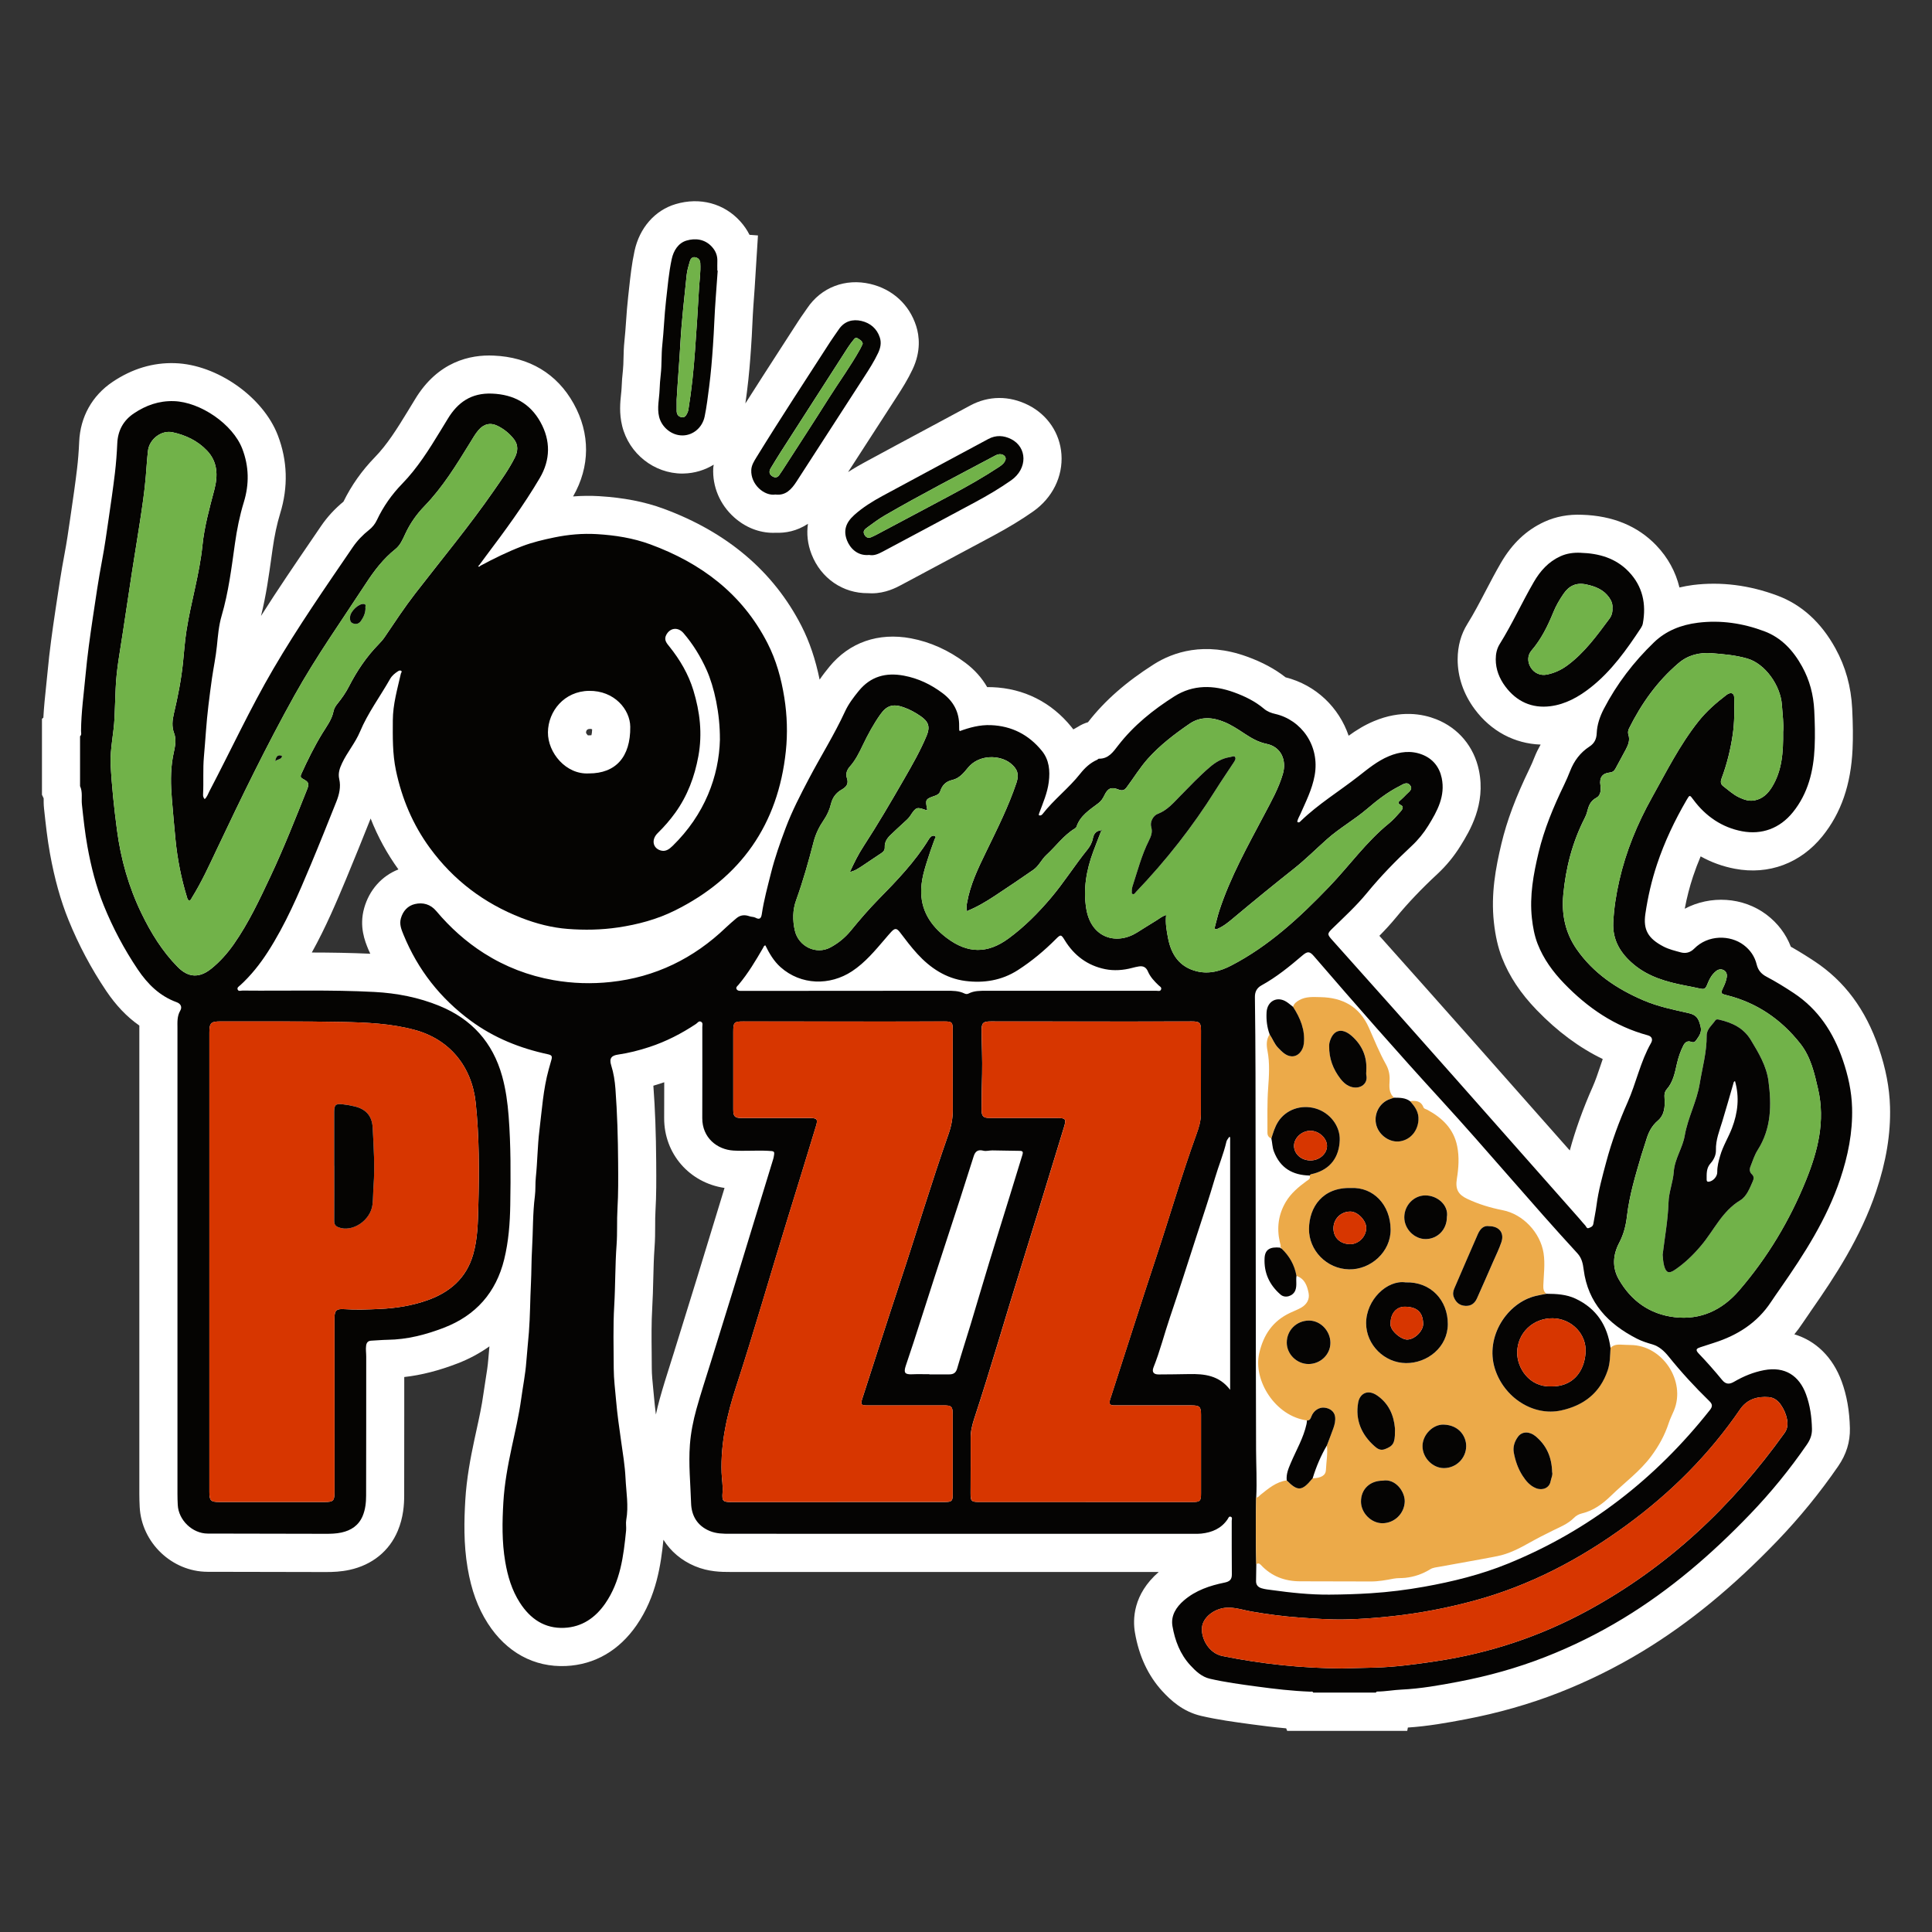 <?xml version="1.0" encoding="UTF-8"?>
<svg id="Capa_1" data-name="Capa 1" xmlns="http://www.w3.org/2000/svg" viewBox="0 0 1080 1080">
  <rect x="0" y="0" width="1080" height="1080" fill="#333333" stroke="none"/>
  <g>
    <path d="m1011.89,733.43l.81-1.15c12.88-18.48,27.36-40.36,36.07-66.28,5.64-16.77,8.18-32.24,7.76-47.28-.29-10.64-2.37-21.47-6.35-33.11-7.31-21.33-19.03-37.1-35.83-48.22-4.71-3.12-9.08-5.81-13.26-8.16-2.7-7.06-7.32-13.18-13.57-17.91-13.25-10.01-31.48-10.9-45.74-3.33,1.18-6.28,2.74-12.33,4.64-18.05,1.24-3.74,2.66-7.47,4.25-11.22,5.92,3.31,12.34,5.64,19.15,6.92,18.91,3.59,36.76-3.08,48.95-18.22,10.43-12.94,15.93-28.87,16.82-48.69.3-6.66.23-13.63-.21-22.62-.62-12.34-3.69-23.37-9.39-33.72-7.98-14.48-18.87-24.38-32.37-29.43-15.72-5.88-31.6-7.88-47.2-5.95-2.62.33-5.13.82-7.6,1.39-2.12-8.75-6.43-16.72-13.01-23.59-10.35-10.78-24.29-16.52-41.44-17.05-7.59-.33-14.66,1-21,3.9-10.08,4.61-18.06,12.14-24.39,23.04-3.09,5.32-5.88,10.66-8.57,15.81-3.38,6.47-6.58,12.57-10.12,18.25-3.6,5.76-5.44,12.42-5.46,19.77-.02,9.81,3.26,19.44,9.49,27.85,9.19,12.4,22.34,19.33,36.9,19.84-1.27,2.23-2.44,4.55-3.42,7.04-.83,2.13-1.74,4.25-2.74,6.31-7.8,16.13-12.67,29.12-15.77,42.11-3.2,13.4-5.93,28-4.2,43.87.85,7.76,2.29,14.05,4.53,19.81,4.04,10.35,10.38,19.92,19.38,29.23,11.57,11.98,23.78,21.05,36.94,27.42-.44,1.27-.86,2.53-1.27,3.75-1.43,4.25-2.79,8.27-4.36,11.81-5.36,12.07-9.66,24.03-12.79,35.55l-3.76-4.25c-33.58-38.01-68.2-77.19-102.68-115.75,3.18-3.22,6.33-6.62,9.37-10.31,6.54-7.97,14.1-15.92,23.1-24.28,4.97-4.62,9.34-9.95,12.98-15.86,4.95-8.03,14.16-22.98,10.19-42.07-2.75-13.24-11.46-23.65-23.91-28.56-7.58-2.98-19.75-5.22-34.76,1.08-5.48,2.29-10.07,5.2-14.15,8.16-5.37-15.75-18.24-28.36-35.27-32.66-5.98-4.7-13.06-8.5-21.57-11.58-23.8-8.63-41.45-2.42-52.07,4.31-15.46,9.81-27.47,20.35-36.71,32.26l-.09.11c-1.85.54-3.81,1.38-5.79,2.66-.82.42-1.63.87-2.42,1.35-.35-.46-.7-.92-1.07-1.38-11.24-13.84-26.54-21.53-44.25-22.22-.96-.04-1.89-.05-2.83-.03-2.95-5.15-7.04-9.73-12.15-13.57-9.39-7.05-19.64-11.66-30.45-13.7-18.24-3.4-34.44,2.24-45.64,15.92-1.75,2.14-3.62,4.52-5.42,7.15-2.29-11.19-5.61-21.14-10.21-30.11-15.54-30.3-41.46-52.32-77.05-65.43-10.56-3.89-22.31-6.17-35.95-7-4.78-.28-9.66-.24-14.61.15,9.56-16.66,9.68-35.08.3-51.92-9.29-16.7-24.75-25.97-44.68-26.81-13.04-.62-31.22,3.25-43.99,24.46l-3.95,6.48c-6.34,10.41-11.73,18.92-18.52,25.91-7.2,7.4-13.08,15.73-17.52,24.79-4.87,4.02-9.05,8.56-12.44,13.52l-4.97,7.29c-9.56,14-19.34,28.34-28.68,43.08,2.85-11.36,4.4-22.54,5.91-33.4l.56-4c1.06-7.54,2.45-14.03,4.24-19.88,4.56-14.84,4.12-29.56-1.32-43.72-8.25-21.49-34.04-39.57-57.48-40.3-12.28-.42-23.99,3.13-34.91,10.48-11.41,7.68-18.04,19.56-18.64,33.47-.24,5.41-.63,10.33-1.19,15.05-.98,8.26-2.18,16.49-3.39,24.73l-.52,3.58c-.96,6.63-1.87,12.89-3.04,19.05-1.92,10.08-3.42,20.19-4.88,29.96l-.39,2.62c-1.58,10.57-3.19,21.97-4.26,33.6-.25,2.69-.53,5.38-.82,8.07-.6,5.7-1.22,11.53-1.54,17.55l-.78.67v42.42l.95,2.02c-.02,1.5-.03,3.47.21,5.73l.06.54c.86,7.96,1.74,16.2,3.26,24.6,2.55,14.07,5.93,26.19,10.32,37.03,5.64,13.93,12.74,27.3,21.11,39.73,5.49,8.15,11.61,14.57,18.52,19.38,0,.23,0,.45,0,.65v1.02c0,86.73,0,173.45,0,260.18,0,2.44.08,4.88.2,7.3,1.02,19.9,18.01,36.14,37.89,36.2,11.97.04,23.94.06,35.92.07l29.9.06h.29c4.09,0,8.52-.16,13.3-1.21,12.63-2.74,22.2-10.48,26.95-21.78,3.2-7.6,3.59-14.84,3.6-19.64.04-15.83.04-31.67.04-47.5v-18.88c9.52-1.06,19.37-3.58,29.89-7.64,6.52-2.52,12.41-5.73,17.72-9.5-.22,2.4-.45,4.81-.63,7.21-.27,3.61-.89,7.52-1.56,11.66-.41,2.54-.81,5.08-1.16,7.63-.9,6.68-2.39,13.47-3.96,20.66l-1.08,4.97c-2.13,9.92-4.39,21.7-5.1,33.84-.65,11.15-1.01,24.38,1.3,37.95,2.1,12.37,5.68,22.19,11.26,30.9,10.4,16.21,25.89,24.68,43.75,23.86,16.03-.74,29.68-8.64,39.47-22.85,11.14-16.17,13.57-33.99,14.98-47.73,4.04,6.47,10.04,11.59,17.58,14.76,7.72,3.24,14.88,3.25,19.64,3.25,79.8.03,159.59.03,239.64.02-14.45,12.57-14.53,26.62-13.28,33.91,2.24,13.06,7.36,24.04,15.24,32.65,4.79,5.22,11.61,11.53,21.84,13.9,9.27,2.14,18.36,3.37,27.15,4.56l.94.13c5.89.8,12.47,1.63,19.37,2.25l.55,1.41h67.12l.36-1.86c11.19-.73,22.01-2.67,32.19-4.61,18.32-3.49,35.87-8.49,52.18-14.87,16.23-6.35,32.01-14.15,46.91-23.19,25.77-15.63,50.38-35.82,75.26-61.72,12.4-12.91,23.83-26.92,33.95-41.62,4.61-6.69,6.77-13.66,6.6-21.3-.22-9.77-1.73-18.33-4.61-26.19-4.99-13.59-14.46-22.73-26.45-26.31,1.63-1.98,3.16-4.04,4.58-6.2,1.39-2.09,2.83-4.16,4.27-6.22Zm-837.59-200.96c7.94-14.27,14.06-28.89,19.19-41.15,4.69-11.21,9.19-22.49,13.7-33.76,4.01,10.21,9.21,19.72,15.53,28.45-9.3,3.64-16.32,11.48-19.17,21.7-2.87,10.32.48,18.48,2.33,22.98.34.84.75,1.64,1.11,2.46-10.96-.5-21.9-.68-32.68-.69Zm153.3-122.89c0-.62.21-2.06,1.94-2.09.72-.12,1.2.09,1.48.21-.05,1.53-.23,2.61-.41,3.3-.34.04-.79.07-1.37.07h-.61c-.45-.4-.97-1.17-1.04-1.49Zm49.47,345.4c-.8,2.58-1.61,5.15-2.43,7.72-1.99,6.27-4.04,12.76-5.88,19.4-.81,2.95-1.52,5.82-2.11,8.63-.41-3.21-.76-6.38-1.04-9.55-.14-1.64-.3-3.28-.47-4.92-.4-4.07-.78-7.92-.79-11.31,0-2.85-.04-5.71-.06-8.57-.09-8.76-.17-17.04.31-25.21.32-5.39.45-10.79.58-16.19.15-6.12.29-11.9.71-17.56.32-4.31.34-8.33.35-12.21,0-2.75,0-5.5.17-8.25.53-8.98.47-17.78.41-26.28v-.87c-.12-16.23-.61-29.78-1.57-42.64,0-.08-.01-.17-.02-.25,1.46-.43,2.94-.89,4.44-1.38.55-.18,1.09-.36,1.64-.55,0,6.67,0,13.34-.04,20.01-.09,19.98,14.19,36.2,33.75,39.07l-8.69,28.43c-2.15,7.06-4.31,14.13-6.48,21.2-2.91,9.44-5.84,18.88-8.77,28.32l-4.03,12.98Z" fill="#fff"/>
    <path d="m381.44,264.71c.26,0,.52,0,.77-.01,6.11-.14,11.83-1.93,16.77-4.95-.07.63-.24,1.18-.27,1.84-.54,10.4,3.7,20.45,11.65,27.58,6.28,5.64,14.02,8.68,21.81,8.68.48,0,.95-.01,1.42-.03,5.4.21,11.79-.86,18.07-5.02-.82,5.53-.24,11.29,2.01,17.05,5.25,13.49,17.59,21.88,31.51,21.74.73.06,1.45.08,2.15.08,7.68,0,13.63-3.17,16.19-4.53l8.54-4.56c14.45-7.71,28.91-15.42,43.34-23.19,8.4-4.52,15.62-8.91,22.06-13.43,10.84-7.59,16.78-19.56,15.89-32.01-.84-11.78-7.74-22.05-18.47-27.48-10.7-5.4-22.25-5.32-32.52.21-7.96,4.29-15.93,8.57-23.9,12.84-11.73,6.29-23.47,12.59-35.17,18.94-2.75,1.49-5.92,3.3-9.22,5.44,8.99-13.91,17.98-27.82,26.98-41.73,3.27-5.05,6.43-10.06,9.1-15.74,4.79-10.15,3.73-18.73,2.01-24.13-3.84-12.05-13.2-20.65-25.66-23.58-13.95-3.27-27.46,1.92-35.27,13.57-.56.84-1.14,1.65-1.72,2.47-1.09,1.55-2.18,3.1-3.2,4.68l-10.24,15.85c-6.4,9.88-12.9,20.01-19.4,30.23.19-1.43.4-2.87.58-4.27l.29-2.22c1.15-8.84,1.82-17.59,2.27-24.22.31-4.55.58-9.15.77-13.72.28-6.61.77-13.22,1.26-19.82l1.86-29.66-4.72-.35c-1.35-2.69-3.09-5.23-5.22-7.58-9.06-10-22.53-13.6-36.06-9.59-11.6,3.44-20.2,13.24-23,26.23-1.57,7.28-2.32,14.23-3.05,20.95l-.5,4.52c-.52,4.58-.86,9.18-1.18,13.78-.26,3.68-.51,7.35-.91,11.02-.38,3.55-.46,6.88-.52,9.81-.05,2.38-.11,4.63-.31,6.43-.38,3.31-.65,6.79-.78,10.35-.04,1.05-.17,2.11-.28,3.16-.47,4.51-1.12,10.68.61,17.73,3.8,15.55,17.89,26.65,33.67,26.65Z" fill="#fff"/>
  </g>
  <g>
    <path d="m734.13,946.23c-.35-.92-1.16-.56-1.78-.58-10.02-.38-19.95-1.54-29.88-2.89-8.77-1.19-17.54-2.35-26.16-4.34-4.53-1.05-7.89-4.22-10.95-7.55-5.67-6.18-8.57-13.81-9.95-21.85-1-5.85,2.05-10.64,6.46-14.42,6.54-5.6,14.43-8.24,22.67-9.92,2.7-.55,4.11-1.6,4.07-4.6-.12-9.98-.03-19.95-.07-29.93,0-.79.55-1.95-.62-2.31-.99-.3-1.26.79-1.66,1.39-3.51,5.23-8.7,7.4-14.7,8.06-1.27.14-2.56.12-3.85.12-86.54,0-173.09.01-259.63-.02-3.85,0-7.66-.02-11.41-1.59-7-2.94-10.14-8.64-10.35-15.5-.34-10.9-1.48-21.81-.66-32.71.5-6.69,1.83-13.35,3.62-19.83,2.46-8.9,5.39-17.67,8.12-26.5,4.27-13.78,8.56-27.55,12.8-41.33,3.59-11.65,7.11-23.31,10.68-34.96,3.73-12.2,7.48-24.39,11.21-36.59.12-.38.24-.75.32-1.14.75-3.86.74-3.73-3.31-3.93-6.39-.31-12.81.24-19.14-.14-9.15-.55-17.43-7.23-17.39-18.11.07-16.99.02-33.98.02-50.97,0-1.05.48-2.33-.74-2.94-1.25-.62-1.92.67-2.77,1.23-8.13,5.41-16.73,9.84-26.05,12.9-5.77,1.9-11.59,3.38-17.62,4.26-3.4.5-5.06,1.93-3.74,6.05,1.34,4.2,2.03,8.7,2.36,13.11,1.02,13.71,1.41,27.46,1.5,41.22.06,8.59.14,17.19-.37,25.76-.4,6.72,0,13.43-.49,20.13-.85,11.35-.65,22.75-1.32,34.09-.69,11.71-.32,23.41-.28,35.1.02,5.96.81,12.01,1.33,18.01.65,7.56,1.72,15.04,2.79,22.52.98,6.9,2.14,13.82,2.47,20.75.37,7.77,1.81,15.56.41,23.39-.34,1.92.1,3.96-.09,5.92-1.42,14.27-3.18,28.47-11.63,40.73-5.55,8.05-13.04,13.2-22.92,13.66-11.03.51-19.07-5.08-24.84-14.08-4.49-6.99-6.8-14.77-8.19-22.96-1.87-11.04-1.68-22.12-1.03-33.16.6-10.31,2.49-20.49,4.66-30.62,1.94-9.04,4.07-18.05,5.32-27.23.93-6.86,2.33-13.69,2.84-20.58.41-5.54,1.03-11.07,1.46-16.6.7-9.11.68-18.22,1.14-27.32.32-6.36.23-12.72.61-19.05.59-9.93.33-19.91,1.6-29.81.45-3.48.15-7,.53-10.53.91-8.64.92-17.38,1.98-25.99,1.41-11.47,2.12-23.08,5.23-34.31.46-1.66.92-3.38,1.41-5.01.67-2.22.39-2.89-1.9-3.39-15.59-3.35-30.13-9.17-43.05-18.68-17.02-12.52-29.59-28.5-37.61-48.06-1.22-2.98-2.44-5.86-1.51-9.2,1.15-4.14,3.89-7.1,7.83-8.02,4.46-1.05,8.71.05,11.96,3.91,7.73,9.19,16.58,17.17,26.74,23.62,11.93,7.57,24.83,12.52,38.77,14.99,10.64,1.88,21.38,2.19,31.98,1.05,24.92-2.66,46.39-13.14,64.48-30.51,1.85-1.77,3.82-3.42,5.77-5.09,2.21-1.9,4.68-2.1,7.38-1.14,1.07.38,2.36.27,3.32.8,2.64,1.46,3.25-.09,3.56-2.18,1.15-7.72,3.22-15.22,5.11-22.78,2.15-8.6,5.1-16.92,8.19-25.16,3.59-9.55,8.31-18.63,13.07-27.69,6.6-12.54,14.17-24.56,20.12-37.46,1.94-4.21,4.77-7.95,7.71-11.54,6.63-8.09,15.12-10.39,25.24-8.49,8.07,1.52,15.14,4.94,21.61,9.8,6.11,4.59,9.38,10.65,9.24,18.41-.01.69,0,1.38.03,2.07,0,.17.15.34.32.71,5.57-2.05,11.3-3.58,17.34-3.34,11.7.45,21.23,5.36,28.55,14.37,4.11,5.06,4.65,11.09,3.86,17.43-.77,6.16-3.25,11.71-5.35,17.42-.13.34-.17.72-.25,1.1,1.04.47,1.71-.09,2.15-.65,6.34-8.12,14.63-14.42,21.01-22.49,2.63-3.32,5.59-6.09,9.48-7.81.35-.15.64-.62.96-.61,5.44.1,8-3.8,10.87-7.5,8.64-11.13,19.49-19.84,31.29-27.32,10.59-6.72,22.01-6.4,33.41-2.27,6.02,2.18,11.81,5,16.77,9.2,1.83,1.55,4.03,2.36,6.22,2.86,14.56,3.32,25.11,17.7,22.06,34.44-1.42,7.8-4.93,14.63-8.04,21.7-.61,1.39-1.52,2.69-1.65,4.21.98.68,1.48-.05,1.91-.46,9.84-9.52,21.53-16.64,32.25-25.02,5.36-4.19,10.59-8.54,16.96-11.21,6.17-2.59,12.5-3.36,18.74-.91,5.83,2.29,9.57,6.85,10.87,13.08,2.1,10.11-2.46,18.44-7.47,26.56-2.59,4.21-5.73,8.07-9.35,11.43-8.9,8.28-17.34,16.96-25.06,26.37-5.83,7.1-12.63,13.33-19.2,19.73-3,2.93-2.96,3.33-.12,6.5,46.31,51.66,92.16,103.73,138.12,155.7,1.11,1.25,2.12,2.6,3.29,3.79.56.58.81,1.91,1.9,1.51,1.11-.41,2.4-.82,2.65-2.38.55-3.41,1.31-6.78,1.75-10.2,1.07-8.31,3.3-16.34,5.46-24.4,3.06-11.44,7.16-22.57,11.94-33.34,4.83-10.89,7.15-22.73,13.1-33.15,1.05-1.84.65-3.62-1.84-4.3-18.45-5-33.57-15.34-46.71-28.95-6.31-6.53-11.56-13.73-14.86-22.18-1.78-4.57-2.66-9.47-3.2-14.38-1.36-12.46.88-24.64,3.74-36.62,3.14-13.14,8.34-25.62,14.23-37.79,1.24-2.56,2.37-5.19,3.41-7.84,2.22-5.68,5.68-10.32,10.84-13.67,2.65-1.72,3.89-4.08,4.02-7.41.19-4.81,1.78-9.38,3.99-13.65,7.26-13.95,16.72-26.29,28.02-37.17,6.78-6.53,15.25-9.81,24.54-10.97,12.77-1.59,25.16.28,37.1,4.75,9.68,3.62,16.29,10.88,21.19,19.77,4.2,7.62,6.33,15.7,6.77,24.51.34,6.88.51,13.77.21,20.6-.59,13.16-3.62,25.73-12.13,36.28-7.33,9.1-17.39,12.74-28.45,10.66-11.07-2.08-20.33-8.33-27.17-17.59-2.08-2.81-2.07-2.89-3.77.02-6.69,11.49-12.38,23.43-16.59,36.07-3.01,9.02-5.12,18.24-6.5,27.62-1.32,8.94,1.51,13.82,10.06,18.29,3.07,1.61,6.44,2.39,9.71,3.29,2.59.71,5.23.24,7.52-2.08,7.77-7.88,20.16-7.71,27.68-2.02,3.68,2.78,6.17,6.43,7.24,10.85.79,3.26,2.59,5.32,5.49,6.85,5.23,2.76,10.26,5.86,15.2,9.13,13.75,9.1,22.16,21.98,27.44,37.37,3,8.74,4.96,17.59,5.21,26.79.38,13.73-2.3,26.95-6.66,39.91-7.49,22.29-20.04,41.79-33.35,60.89-1.8,2.59-3.62,5.17-5.36,7.8-7.68,11.62-18.7,18.58-31.72,22.74-2.56.82-5.12,1.62-7.66,2.48-1.93.66-3.2,1.23-1.03,3.5,4.57,4.77,8.96,9.74,13.14,14.84,2.17,2.65,4.25,2.4,6.75.94,5.2-3.03,10.67-5.29,16.63-6.43,11.83-2.26,19.72,3.17,23.52,13.52,2.28,6.22,3.16,12.69,3.31,19.32.08,3.37-1,6.06-2.85,8.75-9.53,13.85-20.12,26.83-31.77,38.95-21.34,22.22-44.51,42.23-70.95,58.26-13.92,8.45-28.46,15.64-43.63,21.57-15.7,6.14-31.89,10.64-48.41,13.78-10.53,2.01-21.12,3.9-31.91,4.41-4.44.21-8.87,1.06-13.36,1.09-.42,0-.76.12-.85.59h-34.97Zm-118.71-482.02l.2.18c-1.48,3.84-3,7.67-4.44,11.54-3.85,10.39-5.77,20.99-3.93,32.12,2.69,16.28,16.8,20.44,28.36,13.22,3.6-2.25,7.17-4.52,10.79-6.72,1.71-1.04,3.24-2.41,5.49-3.06-.53,4.52.26,8.69,1.05,12.84,1.78,9.33,6.41,16.27,16.16,18.64,6.76,1.64,13.09-.11,19.06-3.19,21.25-10.99,38.51-27.05,54.87-44.09,11.25-11.72,20.72-25.14,33.47-35.47,2.36-1.91,4.37-4.29,6.42-6.56.91-1,2.01-2.66.33-3.52-2.72-1.39-1.06-2.18.04-3.23.93-.89,1.9-1.74,2.75-2.7,1.36-1.52,4.09-2.9,2.16-5.31-1.73-2.16-3.98-.42-5.85.53-6.65,3.35-12.49,7.9-18.12,12.71-7.13,6.1-15.39,10.71-22.4,16.95-6.19,5.51-12.07,11.4-18.56,16.54-11.14,8.82-22.14,17.8-33.03,26.92-2.94,2.46-5.85,5-9.43,6.58-1.52.67-2.04.28-1.6-1.34.8-2.93,1.47-5.91,2.41-8.8,6.21-18.9,15.92-36.17,25.15-53.67,3.9-7.39,8.03-14.68,10.38-22.79,2.1-7.24-.67-15.01-9.23-16.74-4.6-.93-8.61-3.31-12.48-5.87-3.53-2.34-7.08-4.66-11.02-6.3-6.65-2.77-13.36-3.22-19.46.97-8.38,5.75-16.47,11.91-23.3,19.54-4.42,4.94-7.85,10.63-11.81,15.92-1.29,1.72-2.47,2.14-4.49,1.33-4.13-1.66-6.1-.8-8.03,3.26-.82,1.72-1.79,3.17-3.36,4.37-4.81,3.66-10.13,6.91-12.2,13.14-.11.34-.44.69-.76.88-6.39,3.82-10.64,9.94-16.01,14.84-2.8,2.56-4.25,6.23-7.39,8.38-7.15,4.92-14.31,9.82-21.56,14.57-4.92,3.22-9.96,6.28-15.75,8.56,0-1.16-.03-2.03.01-2.9.03-.59.16-1.17.26-1.75,1.76-10.22,6.23-19.41,10.7-28.62,6.14-12.66,12.49-25.23,16.96-38.61,1.6-4.8.44-7.82-3.42-10.89-5.66-4.48-17.37-5.25-23.78,2.63-2.35,2.89-4.82,5.9-8.72,6.77-3.45.77-5.56,2.86-6.62,6.05-.54,1.62-1.58,2.26-3.09,2.79-5.34,1.86-5.38,2.01-4.29,7.66.02.13-.19.3-.3.45-5.63-2.01-5.87-1.93-9.22,3.13-1.05,1.58-2.52,2.77-3.9,4.04-2.46,2.27-4.95,4.53-7.34,6.88-1.8,1.77-3.08,3.86-2.96,6.53.07,1.55-.62,2.53-1.92,3.36-3.48,2.24-6.84,4.66-10.32,6.91-2.18,1.41-4.3,2.99-7.25,3.63,2.35-5.16,4.72-9.9,7.62-14.35,7.96-12.23,15.33-24.82,22.61-37.47,4.57-7.94,9.14-15.88,12.66-24.35,2.07-4.98,1.09-7.87-3.31-10.91-3.01-2.08-6.2-3.83-9.66-5.03-5.82-2.01-9.31-1.01-12.85,3.98-3.83,5.39-6.97,11.2-9.83,17.16-2.04,4.27-4.11,8.51-7.31,12.09-1.61,1.8-2.4,4.08-1.61,6.33,1.16,3.29-.36,5.04-2.9,6.49-3.18,1.8-5.15,4.46-6.01,8.03-.77,3.18-2.09,6.15-3.94,8.86-2.58,3.77-4.59,7.83-5.73,12.25-2.85,11.03-5.92,21.97-9.8,32.71-1.97,5.43-2.01,11.22-.72,16.91,2.03,8.94,11.93,13.71,19.84,9.48,4.38-2.34,8.23-5.47,11.39-9.32,4.94-6.04,10.01-11.95,15.47-17.52,10.31-10.51,20.52-21.08,28.25-33.73.35-.57.83-1.11,1.36-1.52.57-.43,1.38-.52,1.98-.18.97.55.05,1.23-.13,1.76-.7,2.15-1.61,4.23-2.29,6.38-2.24,7.01-4.92,13.96-5.22,21.4-.47,11.77,5.19,20.55,14.26,27.4,11.69,8.82,22.76,8.94,34.49.35,8.88-6.5,16.58-14.26,23.7-22.65,7.35-8.67,13.37-18.32,20.51-27.14,1.5-1.85,2.55-3.91,3.03-6.31.47-2.38,1.74-4.19,4.48-4.36Zm86.8,372.9c-.26,12.45-.27,24.89.06,37.34-.05,3.15-.13,6.3-.14,9.46-.01,2.03,1.05,3.28,2.98,3.9,1.97.63,3.99.79,6.01,1.07,10.61,1.47,21.23,2.6,31.95,2.53,7.76-.05,15.49-.28,23.25-.78,10-.64,19.88-1.87,29.74-3.63,16.01-2.86,31.77-6.76,46.83-12.89,45.33-18.45,82.63-47.57,112.92-85.87,1.51-1.91,1.59-3.21-.26-5-8.07-7.85-15.69-16.13-22.76-24.91-2.44-3.03-5.34-5.73-9.12-6.82-2.99-.86-5.9-1.78-8.65-3.19-16-8.19-27.37-19.93-29.76-38.64-.41-3.24-1.01-6.37-3.49-9.07-25.87-28.1-50.31-57.47-76.11-85.63-24.2-26.42-47.81-53.36-71.2-80.5-2.35-2.72-3.55-2.81-6.4-.38-7.2,6.16-14.54,12.13-22.89,16.73-2.51,1.38-3.71,3.48-3.68,6.5.19,14.32.3,28.64.33,42.95.09,54.52.14,109.04.21,163.56.02,15.51.03,31.02.11,46.52.04,8.91.54,17.82.09,26.74Zm-234.25,2.52c20.05,0,40.1,0,60.15,0,3.98,0,4.46-.51,4.46-4.44,0-14.81,0-29.63,0-44.44,0-4.5-.64-5.13-5.08-5.13-14.22.01-28.45.02-42.67.02-3.5,0-3.84-.45-2.83-3.73.17-.56.37-1.12.55-1.68,6.82-21.04,13.52-42.13,20.49-63.12,9.2-27.71,17.53-55.71,27.23-83.26,1.52-4.3,2.35-8.7,2.34-13.3-.06-14.81-.02-29.63-.02-44.44,0-4.78-.3-5.11-4.99-5.11-10.67,0-21.33.08-32,.07-26.67-.01-53.34-.05-80.01-.07-5.24,0-5.69.47-5.69,5.78,0,14.52,0,29.03,0,43.55,0,3.76.89,4.66,4.68,4.66,12.74.01,25.48,0,38.23.01,3.88,0,4.48.71,3.36,4.38-5.12,16.84-10.27,33.67-15.48,50.48-9.81,31.64-18.83,63.53-29.11,95.03-5.12,15.71-8.77,31.66-8.21,48.34.12,3.64.83,7.24.55,10.92-.38,5.03.11,5.51,5.08,5.52,19.66,0,39.31,0,58.97,0Zm139.01,0c19.86,0,39.71,0,59.57,0,4.28,0,4.82-.54,4.82-4.76.01-14.72.01-29.43,0-44.15,0-4.33-.83-5.1-5.24-5.1-14.33.01-28.65.02-42.98,0-2.81,0-3.33-.71-2.6-3.37.18-.66.45-1.3.66-1.96,8.44-26.11,16.73-52.26,25.36-78.3,7.49-22.59,14.1-45.47,22.21-67.85,1.31-3.6,2.48-7.28,2.49-11.18.03-15.61.07-31.21.08-46.82,0-4.45-.7-5.17-5.14-5.17-11.66,0-23.31.07-34.97.07-25.78-.01-51.57-.06-77.35-.07-4.35,0-5.23.84-5.19,5.16.08,8.09.5,16.18.3,24.26-.16,6.61-.31,13.22-.31,19.82,0,3.83.92,4.74,4.67,4.74,12.55,0,25.09,0,37.64,0,4.73,0,5.16.59,3.75,5.19-8.09,26.42-16.09,52.86-24.31,79.24-8.66,27.79-16.69,55.76-25.77,83.42-1.17,3.55-2.09,7.15-2.07,10.97.07,10.27-.03,20.55-.05,30.82,0,4.66.35,5.02,5.12,5.02,19.76,0,39.52,0,59.28,0Zm389.81-430.69c.38-4.03-.32-9.54-.72-15.03-.77-10.71-9.29-22.87-19.31-25.78-6.5-1.88-13.07-2.45-19.76-2.98-7.14-.57-13.45,1.09-18.69,5.55-11.87,10.1-20.74,22.6-27.67,36.51-.57,1.14-.71,2.39-.36,3.46.98,3.03-.06,5.64-1.39,8.19-1.86,3.59-3.89,7.08-5.76,10.66-.74,1.42-1.6,2.16-3.36,2.33-4.15.42-5.79,2.95-5.12,7.17.42,2.68.08,5.69-2.25,6.92-3.46,1.82-4.39,4.69-5.21,7.95-.31,1.23-.82,2.43-1.4,3.56-6.84,13.4-10.49,27.67-11.9,42.61-1.05,11.11,1.13,21.43,7.48,30.56,9.35,13.44,22.46,22.19,37.31,28.56,8.08,3.47,16.65,5.22,25.18,7.13,4.55,1.02,5.67,3.01,6.76,7.44.77,3.11-.51,4.99-2.06,7.2-.88,1.26-1.43,2.11-3.23,1.44-1.89-.71-3.36.14-4.32,2.04-1.66,3.27-2.81,6.69-3.62,10.26-1.13,4.99-2.09,10.11-5.58,14.11-1.42,1.62-1.46,3.22-1.32,5.17.32,4.6,0,9.28-3.74,12.47-3.51,2.99-5.31,6.71-6.54,10.94-.82,2.83-1.86,5.59-2.69,8.42-3.29,11.21-6.69,22.4-8.04,34.07-.6,5.2-1.84,10.14-4.35,14.89-3.5,6.61-4.02,13.74-.22,20.39,6.86,12.01,17.28,19.48,31.06,21.14,14.62,1.76,26.72-3.92,36.19-14.91,15.89-18.44,28.28-39.08,37.41-61.65,6.62-16.38,10.84-33.04,6.75-50.88-2.05-8.96-4.08-17.98-9.86-25.34-10.72-13.66-24.41-23.05-41.43-27.25-3.08-.76-3.28-1.07-1.88-3.94.95-1.95,1.78-3.94,2.12-6.1.28-1.74-.33-3.24-1.89-3.98-1.38-.65-2.82-.43-4.13.65-2.14,1.75-3.48,3.95-4.49,6.47-1.53,3.83-1.75,3.88-5.64,3-2.39-.54-4.81-.99-7.21-1.46-10.42-2.03-20.5-4.87-28.85-11.94-7.2-6.1-11.71-13.4-11.24-23.27.37-7.89,1.59-15.64,3.33-23.31,3.73-16.43,10.1-31.86,18.28-46.52,8.11-14.53,15.58-29.49,26-42.61,4.49-5.66,9.95-10.42,15.69-14.8,2.25-1.72,4.22-1.14,4.28,1.27.17,7,.23,14.01-.8,20.96-1.23,8.38-3.26,16.56-6.24,24.49-.61,1.63-.62,3.13.87,4.25,2.91,2.19,5.59,4.75,8.92,6.31,2.76,1.29,5.56,2.32,8.8,1.65,4.46-.91,7.34-3.79,9.55-7.36,5.61-9.08,6.41-19.25,6.27-31.1Zm-246.59,523.72c7.01-.19,12.82-.3,18.64-.47,11.56-.33,22.93-1.91,34.33-3.63,29.78-4.49,57.92-13.88,84.36-28.25,44.62-24.25,80.6-58.13,110.04-99.25,1.72-2.41,1.91-4.97,1.41-7.6-.57-3.01-1.81-5.82-3.6-8.35-1.63-2.3-3.8-3.86-6.57-4.1-6.5-.56-12.26,1.23-16.07,6.79-17.34,25.36-38.78,46.7-63.51,64.8-26.06,19.08-54.25,33.89-85.6,42.32-14.84,3.99-29.89,6.87-45.14,8.53-8.88.97-17.8,1.66-26.75,1.83-8.47.16-16.9-.46-25.34-1.06-9.04-.65-17.99-1.83-26.92-3.38-4.63-.81-9.13-2.43-13.96-2.11-6.81.44-13.09,5.44-13.6,11.01-.57,6.21,3.81,14.44,11.45,15.99,22.48,4.58,45.13,6.81,66.85,6.93Zm-230.61-164.46v.09c3.65,0,7.3,0,10.95,0,2.28,0,3.77-.7,4.5-3.24,2.39-8.32,5.09-16.56,7.6-24.85,3.47-11.48,6.83-23,10.33-34.48,3.77-12.37,7.66-24.71,11.47-37.07,2.38-7.69,4.7-15.4,7.09-23.09.44-1.42.37-2.22-1.45-2.23-5.12-.03-10.24-.2-15.36-.25-1.67-.02-3.44.57-4.98.17-3-.79-4.56.32-5.42,3.04-2.57,8.06-5.11,16.13-7.72,24.17-4.67,14.39-9.41,28.76-14.08,43.16-3.99,12.3-7.91,24.62-11.88,36.93-1.41,4.35-2.93,8.66-4.34,13.01-1.25,3.87-.42,4.83,3.53,4.67,3.25-.14,6.51-.03,9.77-.03Zm-91.75-239.73c-.91.18-.97.88-1.24,1.34-4.15,7.17-8.39,14.28-13.73,20.65-.61.73-1.7,1.43-1.1,2.49.58,1.02,1.78.97,2.92.97,38.13-.04,76.26-.04,114.39-.08,3.44,0,6.86-.03,10.04,1.52.79.38,1.58.42,2.27.06,3.15-1.64,6.54-1.57,9.93-1.57,31.71,0,63.42,0,95.13,0,.93,0,2.14.48,2.6-.76.44-1.2-.72-1.66-1.41-2.32-2.37-2.26-4.63-4.65-5.92-7.68-1.03-2.42-2.66-3.25-5.1-2.85-1.24.2-2.48.48-3.7.81-4.99,1.35-10.23,1.7-15.12.71-9.78-1.97-17.38-7.59-22.63-16.22-1.97-3.24-2.29-3.26-4.93-.6-6.49,6.52-13.51,12.38-21.27,17.37-9.04,5.81-19.07,7.36-29.35,6.04-10.78-1.39-19.55-7.18-26.85-15.17-3.47-3.8-6.56-7.89-9.66-11.98-1.86-2.45-2.88-2.46-4.94-.25-1.14,1.23-2.22,2.52-3.31,3.79-5.65,6.59-11.2,13.32-18.54,18.17-12.42,8.2-28.6,7.87-39.98-2.26-3.79-3.38-6.31-7.71-8.49-12.17Zm259.82,107.26c-.16-.07-.32-.14-.49-.21-.54.87-1.37,1.68-1.58,2.63-1.61,6.96-4.41,13.55-6.41,20.4-3.17,10.87-6.81,21.6-10.3,32.37-4.91,15.14-9.71,30.31-14.84,45.38-3.17,9.32-5.56,18.9-9.22,28.06-1.03,2.57.06,3.98,2.86,3.96,5.62-.04,11.24-.08,16.87-.2,8.69-.19,16.98.69,23.11,8.81v-141.2Z" fill="#050403"/>
    <path d="m268.37,316.36c7.62-4.11,15.39-7.91,23.47-11.01,5.81-2.22,11.88-3.65,17.97-4.91,7.88-1.63,15.88-2.34,23.87-1.86,10.16.61,20.2,2.17,29.87,5.73,28.5,10.5,51.37,27.67,65.46,55.16,4.9,9.56,7.73,19.79,9.42,30.43,1.6,10.01,1.9,20.13.86,30-4.32,40.94-25.15,70.82-62.14,89.13-9.96,4.93-20.58,7.77-31.64,9.41-9.41,1.4-18.83,1.55-28.15.83-8.84-.68-17.53-2.92-25.93-6.19-20.85-8.13-37.96-21.08-51.14-39.09-9.52-13.01-15.64-27.53-18.96-43.35-1.95-9.31-1.79-18.62-1.74-28,.04-8.94,2.55-17.45,4.49-26.06.12-.52.79-1.09.24-1.53-.52-.42-1.19-.25-1.86.19-1.75,1.16-3.34,2.42-4.4,4.29-5.57,9.85-12.43,18.99-16.82,29.48-2.64,6.3-7.15,11.48-10.02,17.6-1.33,2.82-2.34,5.62-1.58,8.93.99,4.32-.01,8.57-1.62,12.61-4.66,11.66-9.31,23.33-14.16,34.92-7.07,16.89-14.26,33.74-24.24,49.19-4.35,6.73-9.31,12.98-15.24,18.42-.74.68-2.07,1.32-1.49,2.56.51,1.08,1.77.48,2.72.49,24.59.25,49.19-.53,73.75.78,12.43.66,24.65,3.02,36.27,7.78,18.08,7.4,29.83,20.43,35.08,39.33,2.03,7.32,3.03,14.73,3.62,22.31,1.27,16.53,1.17,33.07.91,49.6-.16,10.22-.94,20.46-3.39,30.45-4.55,18.55-15.87,31.35-33.63,38.2-10.13,3.91-20.58,6.64-31.62,6.77-2.98.04-6.02.36-9.04.49-1.7.08-2.63.91-2.89,2.73-.3,2.09.05,4.14.05,6.2-.03,25.88.02,51.76-.06,77.64-.01,3.88-.4,7.8-1.94,11.45-2.22,5.27-6.43,8.05-11.85,9.23-2.97.65-5.99.72-9.02.71-21.93-.05-43.86-.06-65.79-.13-8.51-.03-16.26-7.5-16.69-16-.11-2.07-.17-4.14-.17-6.21,0-86.72-.01-173.45,0-260.17,0-3.39-.3-6.77,1.59-10,1.09-1.86.35-3.79-2.05-4.66-9.47-3.43-16.22-10.13-21.71-18.29-7.59-11.28-13.95-23.26-19.04-35.83-4.27-10.55-7.07-21.6-9.1-32.83-1.42-7.83-2.25-15.71-3.1-23.6-.36-3.4.5-6.97-1.04-10.24v-27.86c1-.85.54-2.03.55-3.02.09-10.44,1.55-20.77,2.51-31.13,1-10.84,2.51-21.64,4.12-32.41,1.58-10.6,3.12-21.21,5.13-31.75,1.48-7.79,2.56-15.66,3.71-23.52,1.23-8.42,2.46-16.84,3.47-25.29.66-5.52,1.07-11.08,1.32-16.63.32-7.18,3.42-12.81,9.26-16.73,6.7-4.51,14.02-7.13,22.35-6.87,14.81.46,32.98,12.84,38.28,26.65,3.77,9.81,3.95,19.76.85,29.85-2.32,7.56-3.87,15.32-4.97,23.16-1.91,13.56-3.57,27.15-7.45,40.38-1.59,5.41-2.06,11.19-2.63,16.88-.6,6.02-1.88,11.98-2.75,17.98-.74,5.08-1.36,10.17-1.99,15.27-1.17,9.47-1.65,19.01-2.51,28.51-.64,7.09-.11,14.15-.48,21.21-.05.9.15,1.76.9,2.59,1.36-1.2,1.87-2.93,2.66-4.44,11.93-22.75,22.71-46.11,35.68-68.29,13.69-23.42,29.17-45.69,44.44-68.09,2.51-3.68,5.61-6.89,9.11-9.67,1.9-1.51,3.35-3.32,4.38-5.5,3.56-7.56,8.31-14.31,14.13-20.29,8.6-8.84,15.07-19.22,21.44-29.67,1.33-2.19,2.68-4.37,4-6.56,5.64-9.36,13.27-14.67,24.86-14.18,12.1.51,21.19,5.5,26.98,15.89,5.77,10.36,5.67,21.1-.4,31.38-9.03,15.31-19.57,29.61-30.25,43.79-1.19,1.57-2.34,3.17-3.51,4.76-.23.25-.46.5-.7.75.46.26.87.25,1.19-.23Zm-151.33,389.24c0,42.77,0,85.53,0,128.3,0,5,.7,5.72,5.56,5.73,19.66,0,39.31,0,58.97,0,4.75,0,5.42-.7,5.42-5.53,0-32.3-.02-64.59-.02-96.89,0-4.6.88-5.71,5.56-5.38,6.61.46,13.18.18,19.78-.12,9.1-.41,18.02-1.83,26.61-4.87,12.49-4.42,21.7-12.26,25.53-25.44,2.62-9,2.7-18.31,2.95-27.52.52-19.13.53-38.25-1.47-57.34-2.12-20.23-14.44-35.46-34.02-40.79-13.3-3.62-27.05-4.2-40.71-4.47-22.61-.45-45.24-.24-67.86-.3-5.49-.01-6.3.82-6.3,6.33,0,42.77,0,85.53,0,128.3Zm-55.21-278.67c.61,12.39,1.95,24.7,3.56,36.99,2.13,16.3,6.56,31.94,13.74,46.73,5.27,10.87,11.58,21.11,20.1,29.79,6.01,6.13,12.17,6.44,18.86,1.07,4.95-3.97,9.11-8.7,12.75-13.92,8.22-11.78,14.26-24.72,20.35-37.64,7.47-15.85,13.87-32.15,20.38-48.41,1.42-3.54,1.09-4.36-2.3-6.17-1.25-.66-1.44-1.39-.88-2.62,3.54-7.79,7.33-15.48,11.78-22.76,2.47-4.04,5.36-7.72,6.3-12.51.3-1.54,1.19-2.89,2.2-4.14,2.42-3,4.64-6.17,6.39-9.59,4.44-8.65,9.78-16.64,16.61-23.6,1.24-1.26,2.42-2.62,3.41-4.08,5.58-8.25,11.05-16.56,17.16-24.45,14.73-19.03,30.12-37.56,43.84-57.36,4.15-5.99,8.42-11.93,11.71-18.47,1.74-3.47,2.03-7.03-.51-10.3-2.46-3.15-5.53-5.65-9.11-7.42-4.07-2.01-7.79-1.08-10.77,2.46-1.8,2.12-3.14,4.53-4.59,6.88-7.67,12.42-15.26,24.9-25.51,35.48-4.41,4.56-8.04,9.7-10.72,15.48-1.45,3.14-2.84,6.44-5.58,8.62-6.66,5.3-11.7,11.86-16.32,18.94-13.58,20.8-27.98,41.1-40.07,62.82-15.62,28.06-29.65,56.95-43.39,85.98-4.34,9.16-8.55,18.41-13.92,27.04-.39.62-.59,1.64-1.57,1.53-.76-.09-.95-.88-1.15-1.55-3.28-10.64-5.42-21.51-6.5-32.58-.73-7.44-1.36-14.89-1.99-22.34-.66-7.87-.86-15.72.52-23.56.78-4.42,2.4-8.88.72-13.37-1.4-3.72-1.01-7.3-.13-11.01,2.21-9.37,4.08-18.8,5.08-28.39.62-5.97,1.02-11.97,1.94-17.89,2.47-16,7.3-31.54,8.95-47.74,1.07-10.53,3.93-20.8,6.63-31.06,2.06-7.83,1.97-15.52-4.03-21.86-5.23-5.54-11.95-8.72-19.27-10.3-6.36-1.37-13.08,3.92-13.79,10.41-.53,4.77-.82,9.56-1.22,14.34-.7,8.53-2,16.98-3.29,25.43-1.42,9.32-2.98,18.61-4.42,27.93-1.74,11.26-3.43,22.52-5.11,33.79-1.55,10.39-3.6,20.7-4.01,31.27-.22,5.49-.4,11.02-.65,16.52-.38,8.57-2.47,16.98-2.18,25.6Zm267.41,5.42c14.89,0,23.26-9.12,23.08-26.08-.1-9.66-8.89-20.29-23.1-20.08-13.79.21-22.79,11.34-22.92,23.15-.12,11.42,10.09,23.78,22.94,23Zm73.19-19.06c.09-14.44-3.16-29.31-7.48-38.9-3.34-7.41-7.56-14.29-12.85-20.46-3.09-3.6-7.56-3.05-9.68,1.02-1.45,2.77.33,4.69,1.83,6.55,5.89,7.35,10.59,15.38,13.35,24.39,3.67,12.03,5.11,24.22,2.8,36.8-2.11,11.49-6.07,22.1-12.89,31.61-2.94,4.09-6.24,7.87-9.85,11.41-3.6,3.52-2.84,8.26,1.49,9.66,2.82.92,4.89-.59,6.82-2.47,17.87-17.41,25.99-38.88,26.48-59.61Z" fill="#050402"/>
    <path d="m883.58,309.02c10.2.3,19.57,2.93,26.86,10.52,7.83,8.16,9.92,18.06,7.92,28.98-.16.85-.54,1.71-1.02,2.44-8.06,12.21-16.47,24.12-28.11,33.31-6.69,5.28-14.06,9.42-22.5,10.5-10.39,1.34-19.02-2.62-25.29-11.08-3.29-4.44-5.32-9.49-5.31-15.13,0-3,.59-5.93,2.22-8.54,6.99-11.2,12.43-23.25,19.05-34.66,3.59-6.19,8.18-11.33,14.82-14.37,3.61-1.65,7.41-2.16,11.37-1.98Zm17.77,30.96c.25-2.21-.57-4.21-1.85-6.01-3.11-4.37-7.63-6.15-12.72-7.25-5.58-1.2-9.61.66-12.71,5.16-2.24,3.25-4.22,6.63-5.72,10.31-3.13,7.68-6.75,15.08-12.23,21.45-2.37,2.76-2.34,6.48-.35,9.61,1.92,3.04,5.36,4.57,8.93,3.84,4.1-.83,7.83-2.5,11.24-4.98,9.73-7.1,16.65-16.73,23.72-26.22,1.25-1.68,1.85-3.69,1.69-5.92Z" fill="#050403"/>
    <path d="m433.48,276.44c-6.2,1-13.94-5.6-13.51-13.77.14-2.61,1.52-4.8,2.85-6.97,13.42-21.82,27.5-43.22,41.37-64.75,1.49-2.32,3.16-4.52,4.69-6.81,3.11-4.64,7.79-5.87,12.72-4.72,4.84,1.14,8.63,4.24,10.25,9.32.96,3.01.31,5.84-.98,8.59-2.19,4.64-4.94,8.96-7.73,13.26-12.63,19.52-25.26,39.05-37.86,58.58-2.84,4.4-6.11,8-11.8,7.27Zm48.79-84.29c-.37-1.77-1.71-2.31-2.86-3.03-1.06-.67-1.69.11-2.23.78-1.11,1.38-2.2,2.78-3.16,4.27-12.59,19.55-25.17,39.12-37.73,58.7-1.86,2.9-3.63,5.87-5.42,8.81-1.09,1.78-1,3.4.88,4.58,1.77,1.12,3.16.59,4.18-1.17.35-.59.79-1.13,1.17-1.71,8.7-13.51,17.49-26.95,26.05-40.54,5.83-9.25,12.32-18.09,17.64-27.66.57-1.02,1.03-2.11,1.47-3.03Z" fill="#050402"/>
    <path d="m485.96,310.22c-6.93.72-10.92-4.16-12.47-8.11-2.06-5.28-.92-9.74,4.03-14.2,4.77-4.3,10.27-7.69,15.9-10.74,19.64-10.65,39.36-21.15,59.02-31.75,4.33-2.34,8.7-2.03,12.83.06,8.92,4.51,9.35,16.45-.05,23.04-6.37,4.46-13.08,8.43-19.94,12.12-17.24,9.28-34.53,18.49-51.81,27.71-2.45,1.31-4.99,2.43-7.52,1.88Zm76.22-53.61c.08-2.36-2.89-3.52-5.55-2.1-20.79,11.06-41.73,21.84-62.1,33.66-3.31,1.92-6.41,4.23-9.51,6.51-1.38,1.01-3.05,2.14-1.71,4.36,1.34,2.21,3.03,1.69,4.83.74.61-.32,1.25-.59,1.86-.91,14.09-7.49,28.2-14.96,42.27-22.5,8.95-4.79,17.78-9.8,26.26-15.4,1.67-1.11,3.19-2.34,3.65-4.36Z" fill="#050402"/>
    <path d="m401.2,151.28c-.66,9.63-1.5,19.26-1.91,28.9-.18,4.39-.45,8.79-.74,13.16-.52,7.65-1.15,15.3-2.14,22.93-.72,5.55-1.37,11.1-2.51,16.58-1.29,6.16-6.38,10.43-12.16,10.56-6.34.14-11.88-4.66-13.29-10.41-1.22-4.97.07-10.01.26-15,.11-2.86.32-5.81.66-8.71.63-5.44.27-10.98.86-16.43.88-8.21,1.13-16.45,2.07-24.66.9-7.83,1.54-15.68,3.2-23.4,1.03-4.77,3.73-8.97,8.24-10.31,4.93-1.46,10.28-.88,14.23,3.48,2.05,2.26,3.14,4.87,3.03,7.97-.06,1.78-.01,3.55-.01,5.33.07,0,.14,0,.21.01Zm-22.94,72.2c0,2.07,0,4.14,0,6.21,0,1.78.77,3.07,2.56,3.5,2.06.5,2.77-1.06,3.47-2.48.3-.61.45-1.31.56-1.99,1.76-10.81,2.87-21.7,3.65-32.62.81-11.49,1.62-22.99,2.23-34.49.26-4.82,1.02-9.62.73-14.48-.11-1.85-1.05-2.94-2.81-3.29-1.75-.35-2.62.87-3.02,2.22-.74,2.53-1.53,5.11-1.79,7.72-1.29,12.64-2.79,25.27-3.49,37.95-.59,10.59-1.49,21.16-2.1,31.76Z" fill="#050402"/>
    <path d="m702.27,874.45c-.32-12.45-.32-24.89-.06-37.34,1.15.08,1.66-.9,2.4-1.48,4.43-3.53,8.75-7.26,14.67-8.08,6.11,6.17,8.5,6.05,14.09-.73.12-.15.26-.29.4-.43,4.69-.15,7.31-1.61,7.43-4.65.19-4.58,1.1-9.14.54-13.76,1.21-3.21,2.48-6.39,3.62-9.62.74-2.09,1.27-4.31.94-6.51-.44-2.87-2.94-4.73-6.14-4.98-2.89-.23-5.82,1.67-7.04,4.8-.5,1.27-.84,2.44-2.5,2.35-17.67-2.29-30.15-22.31-26.73-37.42,2.37-10.48,7.63-18.2,17.39-22.76,2.05-.96,4.19-1.76,6.14-2.88,3.1-1.79,4.79-4.69,4.09-8.18-.81-4.04-2.17-8.04-6.79-9.54-1.07-6.06-3.93-11.14-8.39-15.35-.09-.34-.16-.71-.66-.54l.03.11c.46-1.1-.05-2.12-.28-3.16-1.8-7.95-.78-15.52,3.41-22.52,2.83-4.73,7.01-8.22,11.41-11.47,1.03-.76,2.66-1.31,1.81-3.18.51-.93,1.51-.86,2.32-1.08,9.61-2.58,14.19-9.48,14.53-18.69.3-7.97-5.52-15.41-13.51-17.73-8.17-2.38-16.67.69-20.98,7.5-1.81,2.87-2.74,6.07-3.74,9.26-1.48-.55-2.16-1.65-2.16-3.18.03-8.27-.2-16.54.39-24.82.5-6.97.98-14.02-.36-20.94-.65-3.36-.69-6.34,1.18-9.24,1.66,2.44,2.63,5.33,4.71,7.48,2.12,2.19,4.39,4.59,7.5,4.78,3.73.22,6.47-3.27,6.88-7.08.83-7.72-2-14.27-5.99-20.54.51-1.86,1.86-2.86,3.48-3.77,3.76-2.12,7.82-1.74,11.84-1.67,12.42.21,21.85,5.3,27.04,17,3.08,6.93,5.88,13.98,9.6,20.62,1.49,2.66,2.18,5.67,2.02,8.83-.17,3.47-.56,7.05,2.48,9.73-1.11.39-2.26.7-3.33,1.18-5.34,2.38-8.19,8.59-6.59,14.28,1.61,5.73,7.64,9.81,13.23,8.94,5.94-.92,9.89-5.87,10.29-11.79.31-4.58-1.96-7.62-4.7-10.64,3.23-.4,6.15-.21,7.55,3.46.33.88,1.43.96,2.19,1.38,8.31,4.5,14.7,10.59,16.65,20.3,1.23,6.09.81,12.16-.17,18.22-.94,5.85.69,8.87,5.96,11.33,6.29,2.94,12.85,4.93,19.65,6.26,11.4,2.22,21.06,12.56,22.85,23.99.94,6.04.08,12-.13,17.99-.06,1.85.07,3.53,1.73,4.7-2,.4-4.01.74-5.99,1.21-16.05,3.83-28.42,22.87-22.87,40.62,5.05,16.14,21.42,26.81,37.05,23.4,12.61-2.75,21.75-9.77,26.02-22.36,1.38-4.09,1.34-8.33,1.59-12.54,1.55-1.69,3.57-1.95,5.69-1.87,1.88.07,3.75.2,5.62.22,17.77.14,30.99,20.12,24.2,36.59-.98,2.37-2.18,4.66-2.96,7.09-2.19,6.74-5.57,12.82-9.78,18.49-6.31,8.5-14.85,14.69-22.34,21.98-4.76,4.63-9.87,8.44-16.45,10.01-1.64.39-3.2,1.25-4.36,2.44-3.36,3.41-7.69,5.08-11.84,7.12-4.34,2.14-8.65,4.33-12.86,6.7-5.79,3.26-11.67,6.33-18.22,7.62-10.63,2.09-21.32,3.89-31.97,5.86-1.83.34-3.88.48-5.39,1.41-4.36,2.69-8.97,4.31-14.07,4.84-2.15.23-4.3.04-6.46.45-4.25.82-8.53,1.61-12.9,1.58-13.14-.06-26.28-.06-39.41-.09-8.59-.02-16.05-2.8-21.96-9.2-.84-.91-1.59-1-2.55-.35Zm53-210.34c-15.95-.48-23.42,10.72-23.52,22.9-.1,11.89,9.77,22.31,22.37,22.58,12.11.26,23.37-9.8,23.26-22.27-.13-13.82-9.64-23.78-22.1-23.21Zm30.48,52.75c-10.31-1.52-22.12,9.75-22.08,22.88.04,12.03,10.22,22.15,22.32,22.24,11.91.09,23.3-8.88,23.35-21.77.05-13.41-9.55-23.79-23.59-23.35Zm46.75-31.42c-3.23-.54-5.13,1.67-6.39,4.54-4.43,10.09-8.77,20.22-13.14,30.34-.69,1.59-.91,3.18-.23,4.87,1.18,2.93,3.2,4.63,6.44,4.81,3.2.18,5.25-1.45,6.48-4.19,3.06-6.82,6.05-13.68,9.05-20.53,1.58-3.61,3.33-7.16,4.59-10.87,1.74-5.12-1.13-8.93-6.79-8.96Zm-52.7,115.04c0-.69.05-1.39,0-2.07-.68-7.54-3.62-13.98-9.95-18.33-5.45-3.75-9.76-.89-10.62,3.99-1.69,9.62,1.82,17.88,9.12,24.34,1.46,1.29,3.2,2.67,5.8,1.69,4.53-1.7,5.68-3.32,5.65-9.62Zm87.87,22.44c-.23-8.55-3.25-15.03-9.25-20.07-3.36-2.82-7.52-2.78-9.74.14-2.01,2.66-3.06,5.79-2.43,9.11.86,4.51,2.34,8.87,4.85,12.77,1.94,3.02,4.2,5.75,7.69,7.08,3.59,1.37,7.29-.25,7.97-3.73.38-1.96,1.37-3.92.91-5.32Zm-103.89-224.25c.53-7.81-2.21-14.3-8.03-19.47-5.73-5.09-10.78-3.53-12.58,3.83-.14.56-.12,1.17-.13,1.76-.12,6.87,2.16,12.92,6.33,18.3,1.28,1.65,2.78,3.11,4.69,4,5.39,2.51,10.91-.69,9.75-6.06-.16-.75-.02-1.57-.03-2.36Zm-44.45,151.86c0,6.42,5.55,11.93,12.09,11.97,6.72.04,12.27-5.27,12.31-11.77.04-6.72-5.55-12.56-11.99-12.53-6.97.04-12.4,5.43-12.41,12.33Zm75.88,57.87c0,6.45,5.62,12.25,11.9,12.28,6.92.03,12.47-5.49,12.52-12.29.04-5.21-3.78-11.77-12.62-12.03-6.02-.18-11.8,5.73-11.8,12.03Zm13.63-127.98c1.17-6.43-5.04-12.23-12.17-12.16-6.34.06-11.58,5.51-11.63,12.15-.06,6.51,5.53,12.26,11.9,12.25,6.72,0,11.89-5.33,11.91-12.24Zm-35.84,147.28c-7.27.03-12.21,4.8-12.18,11.75.03,6.36,5.79,12.11,12.07,12.05,6.8-.07,12.2-5.55,12.39-12.11.16-5.45-5.07-12.98-12.28-11.7Z" fill="#ecaa49"/>
    <path d="m467.97,839.63c-19.66,0-39.31,0-58.97,0-4.96,0-5.46-.49-5.08-5.52.28-3.67-.43-7.27-.55-10.92-.56-16.67,3.08-32.63,8.21-48.34,10.27-31.5,19.29-63.39,29.11-95.03,5.21-16.81,10.36-33.64,15.48-50.48,1.12-3.67.52-4.37-3.36-4.38-12.74-.02-25.48,0-38.23-.01-3.8,0-4.68-.9-4.68-4.66,0-14.52,0-29.03,0-43.55,0-5.31.44-5.78,5.69-5.78,26.67.02,53.34.06,80.01.07,10.67,0,21.33-.06,32-.07,4.69,0,4.99.33,4.99,5.11,0,14.81-.04,29.63.02,44.44.02,4.6-.82,9-2.34,13.3-9.7,27.55-18.03,55.55-27.23,83.26-6.97,20.99-13.67,42.08-20.49,63.12-.18.56-.37,1.12-.55,1.68-1,3.28-.67,3.73,2.83,3.73,14.22,0,28.45,0,42.67-.02,4.44,0,5.08.63,5.08,5.13,0,14.81,0,29.63,0,44.44,0,3.93-.48,4.43-4.46,4.44-20.05.02-40.1,0-60.15,0Z" fill="#d73600"/>
    <path d="m606.98,839.63c-19.76,0-39.52,0-59.28,0-4.77,0-5.13-.36-5.12-5.02.02-10.27.11-20.55.05-30.82-.02-3.83.9-7.43,2.07-10.97,9.08-27.65,17.12-55.63,25.77-83.42,8.22-26.38,16.22-52.82,24.31-79.24,1.41-4.6.98-5.19-3.75-5.19-12.55,0-25.09,0-37.64,0-3.75,0-4.67-.91-4.67-4.74,0-6.61.15-13.22.31-19.82.2-8.08-.22-16.17-.3-24.26-.04-4.32.83-5.16,5.19-5.16,25.78.02,51.57.06,77.35.07,11.66,0,23.31-.07,34.97-.07,4.43,0,5.14.72,5.14,5.17-.01,15.61-.05,31.21-.08,46.82,0,3.91-1.19,7.58-2.49,11.18-8.12,22.38-14.73,45.26-22.21,67.85-8.63,26.04-16.92,52.2-25.36,78.3-.21.65-.48,1.29-.66,1.96-.73,2.66-.22,3.37,2.6,3.37,14.33.01,28.65,0,42.98,0,4.42,0,5.24.77,5.24,5.1.01,14.72.01,29.43,0,44.15,0,4.22-.54,4.75-4.82,4.76-19.86.01-39.71,0-59.57,0Z" fill="#d73600"/>
    <path d="m615.42,464.21c-2.74.17-4.01,1.99-4.48,4.36-.48,2.4-1.53,4.47-3.03,6.31-7.14,8.81-13.16,18.47-20.51,27.14-7.12,8.39-14.81,16.15-23.7,22.65-11.73,8.59-22.8,8.47-34.49-.35-9.07-6.84-14.74-15.63-14.26-27.4.3-7.44,2.98-14.39,5.22-21.4.69-2.15,1.59-4.23,2.29-6.38.17-.54,1.09-1.22.13-1.76-.6-.34-1.41-.26-1.98.18-.53.41-1.01.95-1.36,1.52-7.74,12.65-17.95,23.22-28.25,33.73-5.46,5.56-10.53,11.48-15.47,17.52-3.15,3.86-7.01,6.98-11.39,9.32-7.92,4.23-17.81-.54-19.84-9.48-1.29-5.69-1.24-11.48.72-16.91,3.88-10.73,6.95-21.68,9.8-32.71,1.14-4.42,3.15-8.47,5.73-12.25,1.85-2.71,3.18-5.67,3.94-8.86.86-3.56,2.83-6.22,6.01-8.03,2.54-1.44,4.05-3.2,2.9-6.49-.79-2.24,0-4.53,1.61-6.33,3.2-3.58,5.27-7.82,7.31-12.09,2.85-5.96,6-11.77,9.83-17.16,3.55-4.99,7.03-5.99,12.85-3.98,3.46,1.2,6.66,2.95,9.66,5.03,4.4,3.04,5.37,5.94,3.31,10.91-3.52,8.47-8.09,16.41-12.66,24.35-7.28,12.65-14.65,25.23-22.61,37.47-2.9,4.45-5.27,9.19-7.62,14.35,2.94-.64,5.07-2.22,7.25-3.63,3.48-2.25,6.84-4.67,10.32-6.91,1.3-.84,1.99-1.81,1.92-3.36-.12-2.67,1.16-4.76,2.96-6.53,2.39-2.35,4.87-4.61,7.34-6.88,1.38-1.27,2.84-2.46,3.9-4.04,3.36-5.05,3.6-5.14,9.23-3.13.11-.15.32-.32.3-.45-1.09-5.64-1.05-5.8,4.29-7.66,1.51-.52,2.55-1.17,3.09-2.79,1.06-3.19,3.17-5.28,6.62-6.05,3.9-.87,6.37-3.88,8.72-6.77,6.42-7.88,18.13-7.1,23.78-2.63,3.87,3.06,5.02,6.09,3.42,10.89-4.47,13.39-10.82,25.96-16.96,38.61-4.47,9.21-8.94,18.4-10.7,28.62-.1.58-.23,1.16-.26,1.75-.04.87-.01,1.74-.01,2.9,5.79-2.29,10.83-5.34,15.75-8.56,7.26-4.75,14.42-9.66,21.56-14.57,3.13-2.15,4.58-5.82,7.39-8.38,5.37-4.9,9.62-11.02,16.01-14.84.32-.19.65-.54.76-.88,2.07-6.23,7.39-9.48,12.2-13.14,1.57-1.2,2.55-2.65,3.36-4.37,1.93-4.06,3.91-4.93,8.03-3.26,2.02.81,3.2.39,4.49-1.33,3.96-5.29,7.39-10.97,11.81-15.92,6.82-7.63,14.92-13.79,23.3-19.54,6.11-4.19,12.81-3.74,19.46-.97,3.94,1.64,7.48,3.95,11.02,6.3,3.87,2.57,7.88,4.95,12.48,5.87,8.56,1.73,11.33,9.5,9.23,16.74-2.35,8.11-6.48,15.39-10.38,22.79-9.23,17.5-18.94,34.77-25.15,53.67-.95,2.88-1.61,5.86-2.41,8.8-.44,1.62.08,2.01,1.6,1.34,3.57-1.58,6.49-4.12,9.43-6.58,10.89-9.12,21.9-18.09,33.03-26.92,6.48-5.14,12.37-11.03,18.56-16.54,7.02-6.24,15.27-10.85,22.4-16.95,5.63-4.81,11.47-9.36,18.12-12.71,1.87-.94,4.12-2.69,5.85-.53,1.93,2.41-.81,3.79-2.16,5.31-.85.96-1.82,1.81-2.75,2.7-1.1,1.05-2.76,1.84-.04,3.23,1.68.86.58,2.51-.33,3.52-2.05,2.27-4.05,4.64-6.42,6.56-12.76,10.33-22.22,23.75-33.47,35.47-16.36,17.04-33.62,33.1-54.87,44.09-5.97,3.08-12.3,4.83-19.06,3.19-9.75-2.37-14.38-9.32-16.16-18.64-.79-4.15-1.58-8.32-1.05-12.84-2.24.65-3.78,2.02-5.49,3.06-3.62,2.2-7.2,4.48-10.79,6.72-11.56,7.22-25.67,3.06-28.36-13.22-1.84-11.13.07-21.73,3.93-32.12,1.43-3.86,2.96-7.69,4.44-11.54.12-.1.24-.2.36-.3-.25-.26-.42-.17-.55.11Zm17.25,33.51c.2.75-.43,1.81.63,2.08.88.23,1.3-.74,1.82-1.29,16.69-17.47,31.55-36.35,44.39-56.84,3.25-5.18,6.73-10.22,10.08-15.34.63-.97,1.51-2.16.81-3.19-.58-.85-1.82-.08-2.77.06-4.47.64-8.12,2.86-11.48,5.74-5.78,4.96-10.99,10.49-16.32,15.91-3.79,3.85-7.26,8.05-12.6,10.08-2.68,1.02-4.48,4.62-3.69,7.35.84,2.89-.08,5.18-1.28,7.58-4.13,8.24-6.41,17.15-9.26,25.86-.21.65-.23,1.36-.33,1.99Z" fill="#71b249"/>
    <path d="m996.79,408.94c.14,11.84-.66,22.02-6.27,31.1-2.21,3.57-5.09,6.45-9.55,7.36-3.24.66-6.04-.37-8.8-1.65-3.34-1.56-6.01-4.11-8.92-6.31-1.49-1.12-1.48-2.62-.87-4.25,2.98-7.93,5.01-16.11,6.24-24.49,1.02-6.96.97-13.96.8-20.96-.06-2.41-2.03-2.99-4.28-1.27-5.74,4.39-11.2,9.15-15.69,14.8-10.41,13.11-17.89,28.07-26,42.61-8.18,14.66-14.55,30.09-18.28,46.52-1.74,7.67-2.96,15.42-3.33,23.31-.47,9.87,4.04,17.17,11.24,23.27,8.34,7.07,18.43,9.9,28.85,11.94,2.41.47,4.82.92,7.21,1.46,3.89.88,4.11.83,5.64-3,1.01-2.52,2.35-4.73,4.49-6.47,1.32-1.07,2.75-1.3,4.13-.65,1.57.74,2.17,2.24,1.89,3.98-.34,2.16-1.17,4.15-2.12,6.1-1.4,2.87-1.2,3.18,1.88,3.94,17.02,4.2,30.71,13.6,41.43,27.25,5.78,7.36,7.8,16.38,9.86,25.34,4.09,17.84-.13,34.51-6.75,50.88-9.13,22.58-21.52,43.21-37.41,61.65-9.47,10.98-21.57,16.67-36.19,14.91-13.79-1.66-24.2-9.14-31.06-21.14-3.8-6.64-3.27-13.78.22-20.39,2.51-4.74,3.75-9.69,4.35-14.89,1.35-11.67,4.75-22.86,8.04-34.07.83-2.83,1.87-5.59,2.69-8.42,1.23-4.23,3.02-7.95,6.54-10.94,3.75-3.19,4.06-7.88,3.74-12.47-.14-1.95-.09-3.55,1.32-5.17,3.5-4,4.45-9.13,5.58-14.11.81-3.57,1.96-6.98,3.62-10.26.96-1.9,2.43-2.75,4.32-2.04,1.8.67,2.34-.18,3.23-1.44,1.55-2.21,2.82-4.09,2.06-7.2-1.09-4.43-2.21-6.43-6.76-7.44-8.53-1.91-17.1-3.66-25.18-7.13-14.85-6.37-27.96-15.12-37.31-28.56-6.35-9.13-8.53-19.45-7.48-30.56,1.41-14.94,5.06-29.2,11.9-42.61.58-1.13,1.1-2.33,1.4-3.56.81-3.27,1.74-6.14,5.21-7.95,2.33-1.23,2.68-4.23,2.25-6.92-.67-4.22.97-6.75,5.12-7.17,1.76-.18,2.61-.91,3.36-2.33,1.87-3.58,3.9-7.07,5.76-10.66,1.32-2.55,2.37-5.16,1.39-8.19-.35-1.07-.21-2.32.36-3.46,6.93-13.91,15.8-26.41,27.67-36.51,5.24-4.46,11.55-6.12,18.69-5.55,6.69.53,13.26,1.09,19.76,2.98,10.02,2.91,18.54,15.07,19.31,25.78.4,5.49,1.1,11,.72,15.03Zm-67.37,292.49c.2,2.11.28,4.16.84,6.19,1.06,3.85,2.62,4.51,5.95,2.26,5.68-3.84,10.53-8.58,14.93-13.84,7.07-8.45,11.58-19,21.66-25.06,3.59-2.16,5.31-6.77,7.08-10.77.6-1.35.65-2.68-.57-3.8-1.36-1.26-1.36-2.87-.76-4.39,1.23-3.12,2.25-6.41,4.03-9.2,7.64-12.01,7.78-25.17,6.01-38.51-1.12-8.46-5.48-15.72-9.85-22.95-4.1-6.78-10.4-9.66-17.61-11.36-.79-.19-1.74-.37-2.22.34-1.86,2.73-4.92,4.93-4.88,8.57.1,9.19-2.43,17.96-3.89,26.9-1.63,9.98-6.65,18.99-8.36,28.96-1.2,6.98-5.62,12.9-6.14,20.27-.41,5.76-2.75,11.24-2.94,17.3-.31,9.72-2.11,19.39-3.28,29.08Z" fill="#71b249"/>
    <path d="m750.2,932.66c-21.71-.12-44.36-2.35-66.85-6.93-7.64-1.56-12.01-9.78-11.45-15.99.51-5.57,6.8-10.56,13.6-11.01,4.84-.32,9.33,1.3,13.96,2.11,8.92,1.56,17.88,2.74,26.92,3.38,8.44.6,16.86,1.22,25.34,1.06,8.95-.16,17.87-.86,26.75-1.83,15.26-1.66,30.3-4.54,45.14-8.53,31.36-8.42,59.54-23.24,85.6-42.32,24.73-18.1,46.16-39.44,63.51-64.8,3.8-5.56,9.57-7.36,16.07-6.79,2.77.24,4.94,1.81,6.57,4.1,1.8,2.53,3.03,5.34,3.6,8.35.5,2.63.31,5.2-1.41,7.6-29.44,41.12-65.42,74.99-110.04,99.25-26.44,14.37-54.58,23.77-84.36,28.25-11.39,1.72-22.77,3.29-34.33,3.63-5.81.17-11.63.28-18.64.47Z" fill="#d73600"/>
    <path d="m117.04,705.6c0-42.77,0-85.53,0-128.3,0-5.51.81-6.34,6.3-6.33,22.62.06,45.24-.15,67.86.3,13.66.27,27.41.85,40.71,4.47,19.58,5.33,31.9,20.55,34.02,40.79,2,19.09,1.99,38.22,1.47,57.34-.25,9.21-.33,18.52-2.95,27.52-3.83,13.18-13.04,21.02-25.53,25.44-8.59,3.04-17.5,4.46-26.61,4.87-6.6.3-13.17.58-19.78.12-4.68-.32-5.56.78-5.56,5.38,0,32.3.01,64.59.02,96.89,0,4.83-.67,5.53-5.42,5.53-19.66,0-39.31,0-58.97,0-4.86,0-5.56-.73-5.56-5.73,0-42.77,0-85.53,0-128.3Zm69.76-53.94s.03,0,.04,0c0,10.26.03,20.52-.03,30.78-.01,1.81.52,2.86,2.31,3.58,7.76,3.14,18.22-3.83,19.14-12.9.35-3.4.3-6.83.55-10.26.8-10.8.05-21.62-.48-32.42-.32-6.49-3.64-10.37-9.97-11.94-2.19-.54-4.44-.94-6.69-1.19-4.11-.47-4.86.26-4.87,4.46-.02,9.96,0,19.92,0,29.89Z" fill="#d73600"/>
    <path d="m61.83,426.93c-.29-8.62,1.81-17.03,2.18-25.6.24-5.5.43-11.02.65-16.52.41-10.57,2.46-20.88,4.01-31.27,1.68-11.27,3.37-22.53,5.11-33.79,1.44-9.31,3-18.61,4.42-27.93,1.29-8.45,2.59-16.9,3.29-25.43.39-4.78.69-9.58,1.22-14.34.72-6.49,7.44-11.78,13.79-10.41,7.32,1.58,14.03,4.77,19.27,10.3,5.99,6.34,6.09,14.03,4.03,21.86-2.7,10.26-5.57,20.53-6.63,31.06-1.64,16.2-6.47,31.74-8.95,47.74-.92,5.92-1.32,11.92-1.94,17.89-1,9.59-2.87,19.02-5.08,28.39-.87,3.71-1.27,7.29.13,11.01,1.69,4.49.06,8.95-.72,13.37-1.38,7.84-1.18,15.69-.52,23.56.63,7.45,1.26,14.9,1.99,22.34,1.08,11.07,3.22,21.94,6.5,32.58.21.67.4,1.47,1.15,1.55.98.11,1.18-.91,1.57-1.53,5.37-8.64,9.58-17.88,13.92-27.04,13.74-29.02,27.77-57.92,43.39-85.98,12.09-21.72,26.49-42.02,40.07-62.82,4.62-7.08,9.66-13.64,16.32-18.94,2.74-2.18,4.13-5.48,5.58-8.62,2.68-5.79,6.31-10.93,10.72-15.48,10.25-10.58,17.84-23.06,25.51-35.48,1.45-2.35,2.8-4.76,4.59-6.88,2.99-3.53,6.71-4.47,10.77-2.46,3.58,1.77,6.66,4.26,9.11,7.42,2.54,3.26,2.26,6.83.51,10.3-3.29,6.54-7.55,12.47-11.71,18.47-13.72,19.8-29.11,38.33-43.84,57.36-6.11,7.89-11.58,16.2-17.16,24.45-.99,1.46-2.17,2.82-3.41,4.08-6.84,6.96-12.17,14.95-16.61,23.6-1.75,3.42-3.96,6.59-6.39,9.59-1.01,1.25-1.9,2.6-2.2,4.14-.94,4.79-3.84,8.47-6.3,12.51-4.45,7.28-8.24,14.97-11.78,22.76-.56,1.22-.36,1.95.88,2.62,3.4,1.81,3.72,2.63,2.3,6.17-6.51,16.26-12.91,32.56-20.38,48.41-6.09,12.92-12.14,25.86-20.35,37.64-3.64,5.22-7.81,9.95-12.75,13.92-6.69,5.37-12.84,5.05-18.86-1.07-8.52-8.67-14.82-18.92-20.1-29.79-7.18-14.8-11.61-30.43-13.74-46.73-1.61-12.29-2.95-24.61-3.56-36.99Zm142.48-87.05c-.28-.68.69-2.05-.83-2.27-2.85-.41-7.64,4.08-7.78,7.24-.07,1.48-.1,3,1.72,3.64,1.83.65,3.31.09,4.37-1.42,1.48-2.11,2.53-4.41,2.53-7.2Zm-50.52,85.6c1.66-1.19,3.5-.92,3.9-2.74.02-.1-.57-.44-.91-.47-1.92-.22-2.45,1.07-2.99,3.22Z" fill="#71b249"/>
    <path d="m901.35,339.99c.16,2.23-.44,4.24-1.69,5.92-7.07,9.49-13.99,19.12-23.72,26.22-3.4,2.48-7.13,4.15-11.24,4.98-3.57.72-7.01-.81-8.93-3.84-1.98-3.13-2.02-6.85.35-9.61,5.47-6.38,9.1-13.77,12.23-21.45,1.5-3.68,3.48-7.06,5.72-10.31,3.1-4.5,7.13-6.37,12.71-5.16,5.09,1.1,9.61,2.88,12.72,7.25,1.28,1.8,2.1,3.8,1.85,6.01Z" fill="#71b249"/>
    <path d="m482.28,192.15c-.44.92-.9,2.01-1.47,3.03-5.33,9.57-11.81,18.41-17.64,27.66-8.56,13.59-17.35,27.04-26.05,40.54-.37.58-.82,1.11-1.17,1.71-1.03,1.76-2.41,2.28-4.18,1.17-1.88-1.18-1.97-2.8-.88-4.58,1.8-2.94,3.56-5.91,5.42-8.81,12.56-19.58,25.13-39.14,37.73-58.7.96-1.49,2.05-2.89,3.16-4.27.54-.67,1.17-1.45,2.23-.78,1.14.72,2.48,1.26,2.86,3.03Z" fill="#71b249"/>
    <path d="m562.19,256.62c-.46,2.02-1.97,3.25-3.65,4.36-8.48,5.61-17.31,10.61-26.26,15.4-14.07,7.53-28.18,15-42.27,22.5-.61.32-1.25.59-1.86.91-1.8.95-3.5,1.47-4.83-.74-1.34-2.22.33-3.35,1.71-4.36,3.09-2.27,6.19-4.59,9.51-6.51,20.37-11.82,41.32-22.6,62.1-33.66,2.67-1.42,5.63-.25,5.55,2.1Z" fill="#71b249"/>
    <path d="m378.27,223.48c.61-10.6,1.51-21.17,2.1-31.76.71-12.68,2.2-25.31,3.49-37.95.27-2.61,1.05-5.18,1.79-7.72.4-1.35,1.26-2.57,3.02-2.22,1.76.35,2.7,1.44,2.81,3.29.29,4.85-.47,9.66-.73,14.48-.62,11.51-1.42,23-2.23,34.49-.77,10.92-1.89,21.81-3.65,32.62-.11.68-.26,1.38-.56,1.99-.7,1.42-1.41,2.98-3.47,2.48-1.8-.43-2.56-1.71-2.56-3.5,0-2.07,0-4.14,0-6.21Z" fill="#71b249"/>
    <path d="m864.49,723.22c5.56.04,11.12.32,16.24,2.73,11.69,5.49,17.87,14.98,19.56,27.6-.25,4.22-.21,8.46-1.59,12.54-4.27,12.6-13.41,19.61-26.02,22.36-15.63,3.41-32-7.26-37.05-23.4-5.55-17.75,6.81-36.78,22.87-40.62,1.98-.47,3.99-.81,5.99-1.21Zm2.5,51.8c11.91.24,18.54-7.86,19.35-18.77.78-10.56-7.96-19.2-18.4-19.32-10.95-.12-19.74,8.21-19.83,19.14-.07,8.49,6.62,19.31,18.88,18.95Z" fill="#050403"/>
    <path d="m755.27,664.1c12.46-.57,21.98,9.39,22.1,23.21.12,12.48-11.15,22.53-23.26,22.27-12.59-.27-22.46-10.69-22.37-22.58.1-12.18,7.57-23.38,23.52-22.9Zm8.47,22.33c0-4.22-4.83-9.18-8.91-9.16-5.3.02-9.39,4.07-9.42,9.32-.03,5.34,3.89,8.98,9.59,8.88,4.62-.08,8.74-4.35,8.73-9.05Z" fill="#050403"/>
    <path d="m785.75,716.86c14.04-.44,23.64,9.94,23.59,23.35-.05,12.89-11.44,21.86-23.35,21.77-12.1-.09-22.29-10.22-22.32-22.24-.04-13.13,11.77-24.4,22.08-22.88Zm-8.41,22.79c-.73,3.91,5.9,9.25,9.33,9.18,4.19-.09,8.97-4.81,8.89-8.82-.13-6.48-3.43-9.53-10.34-9.54-4.64,0-7.86,3.74-7.88,9.19Z" fill="#050403"/>
    <path d="m732.05,657.13c-9.51-.21-16.4-4.21-19.93-13.42-.92-2.41-.87-4.89-1.43-7.31,1-3.19,1.93-6.39,3.74-9.26,4.3-6.81,12.81-9.88,20.98-7.5,7.99,2.32,13.8,9.76,13.51,17.73-.34,9.21-4.92,16.1-14.53,18.69-.81.22-1.82.15-2.32,1.08Zm.46-8.43c4.98.02,9.23-3.65,9.29-8.02.06-4.36-4.45-8.56-9.23-8.57-4.88-.02-9.23,4-9.2,8.49.03,4.5,4.08,8.08,9.14,8.1Z" fill="#050403"/>
    <path d="m719.29,827.54c-.36-3.49.9-6.51,2.25-9.68,3.06-7.22,7.13-14.05,8.82-21.83.14-.66.18-1.34.27-2.01,1.66.09,2-1.08,2.5-2.35,1.23-3.13,4.16-5.03,7.04-4.8,3.2.25,5.71,2.11,6.14,4.98.33,2.19-.2,4.42-.94,6.51-1.14,3.23-2.41,6.42-3.62,9.62-3.4,5.81-6.01,11.97-7.97,18.41-.13.14-.27.28-.4.43-5.59,6.78-7.98,6.9-14.09.73Z" fill="#050403"/>
    <path d="m832.49,685.44c5.66.03,8.53,3.84,6.79,8.96-1.26,3.72-3.01,7.27-4.59,10.87-2.99,6.85-5.99,13.71-9.05,20.53-1.23,2.74-3.27,4.37-6.48,4.19-3.24-.18-5.26-1.88-6.44-4.81-.68-1.69-.45-3.28.23-4.87,4.37-10.12,8.71-20.25,13.14-30.34,1.26-2.87,3.16-5.07,6.39-4.54Z" fill="#050403"/>
    <path d="m709.75,578.23c-1.49-3.98-1.96-8.08-1.73-12.32.34-6.25,5.86-9.25,11.12-5.89,1.31.84,2.48,1.9,3.72,2.85,3.99,6.26,6.82,12.82,5.99,20.54-.41,3.8-3.15,7.3-6.88,7.08-3.11-.19-5.38-2.59-7.5-4.78-2.09-2.16-3.06-5.04-4.71-7.48Z" fill="#050403"/>
    <path d="m779.79,800.48c.02,6.3-1.12,7.92-5.65,9.62-2.6.97-4.34-.4-5.8-1.69-7.3-6.45-10.81-14.72-9.12-24.34.85-4.88,5.17-7.74,10.62-3.99,6.33,4.36,9.28,10.79,9.95,18.33.06.69,0,1.38,0,2.07Z" fill="#050403"/>
    <path d="m867.66,822.92c.47,1.4-.52,3.35-.91,5.32-.68,3.48-4.37,5.09-7.97,3.73-3.49-1.33-5.75-4.07-7.69-7.08-2.51-3.91-4-8.26-4.85-12.77-.63-3.32.42-6.45,2.43-9.11,2.21-2.92,6.37-2.96,9.74-.14,6.01,5.03,9.03,11.51,9.25,20.07Z" fill="#050403"/>
    <path d="m763.77,598.66c0,.79-.14,1.61.02,2.36,1.16,5.37-4.37,8.57-9.75,6.06-1.91-.89-3.41-2.36-4.69-4-4.16-5.38-6.45-11.43-6.33-18.3.01-.59,0-1.2.13-1.76,1.8-7.36,6.85-8.92,12.58-3.83,5.81,5.17,8.55,11.66,8.03,19.46Z" fill="#050403"/>
    <path d="m719.31,750.53c0-6.89,5.44-12.29,12.41-12.33,6.44-.03,12.03,5.8,11.99,12.53-.04,6.5-5.59,11.81-12.31,11.77-6.54-.04-12.1-5.55-12.09-11.97Z" fill="#050403"/>
    <path d="m795.19,808.39c0-6.3,5.78-12.21,11.8-12.03,8.84.26,12.66,6.82,12.62,12.03-.05,6.79-5.6,12.32-12.52,12.29-6.28-.03-11.91-5.83-11.9-12.28Z" fill="#050403"/>
    <path d="m808.82,680.41c-.02,6.91-5.19,12.23-11.91,12.24-6.37,0-11.96-5.74-11.9-12.25.06-6.64,5.3-12.09,11.63-12.15,7.13-.07,13.34,5.73,12.17,12.16Z" fill="#050403"/>
    <path d="m779.32,613.61c3.1.04,6.22-.03,8.9,1.96,2.74,3.02,5.01,6.06,4.7,10.64-.4,5.93-4.35,10.87-10.29,11.79-5.59.87-11.61-3.2-13.23-8.94-1.6-5.69,1.25-11.9,6.59-14.28,1.07-.48,2.22-.79,3.33-1.18Z" fill="#050403"/>
    <path d="m772.98,827.69c7.2-1.28,12.44,6.25,12.28,11.7-.19,6.56-5.59,12.04-12.39,12.11-6.28.06-12.04-5.69-12.07-12.05-.03-6.96,4.91-11.73,12.18-11.75Z" fill="#050403"/>
    <path d="m724.74,713.24c-.41,2.68.38,5.43-.66,8.1-1.24,3.17-5.62,4.6-8.2,2.38-6.25-5.38-9.42-12.22-8.97-20.5.25-4.71,3.02-6.4,8.81-5.77,0,0-.03-.11-.03-.11-.04.5.33.5.66.54,4.46,4.21,7.33,9.29,8.39,15.35Z" fill="#050403"/>
    <path d="m632.66,497.72c.1-.63.12-1.34.33-1.99,2.85-8.71,5.13-17.62,9.26-25.86,1.2-2.4,2.12-4.7,1.28-7.58-.8-2.73,1.01-6.34,3.69-7.35,5.34-2.02,8.81-6.23,12.6-10.08,5.33-5.42,10.54-10.94,16.32-15.91,3.36-2.89,7-5.1,11.48-5.74.96-.14,2.19-.9,2.77-.06.7,1.03-.18,2.22-.81,3.19-3.35,5.12-6.83,10.15-10.08,15.34-12.83,20.48-27.7,39.37-44.39,56.84-.52.55-.94,1.51-1.82,1.29-1.06-.27-.43-1.33-.63-2.08Z" fill="#050403"/>
    <path d="m615.42,464.21c.13-.29.31-.38.55-.11-.12.1-.24.2-.36.3,0,0-.2-.18-.2-.18Z" fill="#050403"/>
    <path d="m929.42,701.43c1.17-9.69,2.97-19.36,3.28-29.08.19-6.07,2.53-11.54,2.94-17.3.53-7.37,4.95-13.28,6.14-20.27,1.71-9.97,6.73-18.98,8.36-28.96,1.46-8.94,3.99-17.72,3.89-26.9-.04-3.64,3.03-5.84,4.88-8.57.48-.71,1.43-.52,2.22-.34,7.21,1.7,13.51,4.58,17.61,11.36,4.37,7.23,8.73,14.5,9.85,22.95,1.77,13.34,1.63,26.51-6.01,38.51-1.78,2.79-2.8,6.08-4.03,9.2-.6,1.52-.61,3.13.76,4.39,1.22,1.12,1.17,2.45.57,3.8-1.77,4-3.48,8.61-7.08,10.77-10.08,6.06-14.59,16.61-21.66,25.06-4.4,5.26-9.25,10-14.93,13.84-3.33,2.25-4.89,1.59-5.95-2.26-.56-2.03-.64-4.09-.84-6.19Zm40.46-97.09c-.78.28-.79.88-.95,1.46-2.01,6.99-4.01,13.99-6.12,20.96-1.6,5.3-3.75,10.41-3.59,16.15.08,2.7-1.17,5.38-3.01,7.41-2.46,2.72-2.16,5.9-2.18,9.1,0,.89.33,1.27,1.21,1.17,2.42-.29,4.76-2.9,4.72-5.37-.05-3.17.76-6.16,1.63-9.17,1.56-5.43,4.61-10.22,6.61-15.46,3.27-8.56,4.26-17.28,1.68-26.24Z" fill="#050403"/>
    <path d="m186.81,651.67c0-9.96-.01-19.92,0-29.89,0-4.2.76-4.93,4.87-4.46,2.25.25,4.49.65,6.69,1.19,6.34,1.57,9.65,5.44,9.97,11.94.53,10.8,1.29,21.62.48,32.42-.25,3.42-.2,6.85-.55,10.26-.92,9.07-11.38,16.04-19.14,12.9-1.79-.72-2.32-1.77-2.31-3.58.06-10.26.03-20.52.03-30.78-.01,0-.03,0-.04,0Z" fill="#050402"/>
    <path d="m204.31,339.89c0,2.78-1.05,5.09-2.53,7.2-1.06,1.51-2.54,2.07-4.37,1.42-1.81-.64-1.79-2.16-1.72-3.64.15-3.16,4.93-7.65,7.78-7.24,1.52.22.55,1.59.83,2.27Z" fill="#050403"/>
    <path d="m153.79,425.48c.54-2.15,1.07-3.43,2.99-3.22.33.04.93.38.91.47-.39,1.83-2.24,1.55-3.9,2.74Z" fill="#050403"/>
    <path d="m866.99,775.02c-12.26.36-18.95-10.47-18.88-18.95.09-10.93,8.88-19.26,19.83-19.14,10.45.11,19.18,8.76,18.4,19.32-.8,10.92-7.44,19.01-19.35,18.77Z" fill="#d73600"/>
    <path d="m763.74,686.44c.01,4.7-4.11,8.98-8.73,9.05-5.7.09-9.63-3.54-9.59-8.88.03-5.25,4.12-9.3,9.42-9.32,4.07-.02,8.9,4.94,8.91,9.16Z" fill="#d73600"/>
    <path d="m777.33,739.64c.02-5.44,3.24-9.19,7.88-9.19,6.9.01,10.21,3.06,10.34,9.54.08,4.01-4.7,8.74-8.89,8.82-3.43.07-10.05-5.26-9.33-9.18Z" fill="#d73600"/>
    <path d="m732.52,648.69c-5.06-.02-9.11-3.61-9.14-8.1-.03-4.49,4.32-8.51,9.2-8.49,4.78.02,9.29,4.21,9.23,8.57-.06,4.36-4.32,8.04-9.29,8.02Z" fill="#d73600"/>
  </g>
</svg>